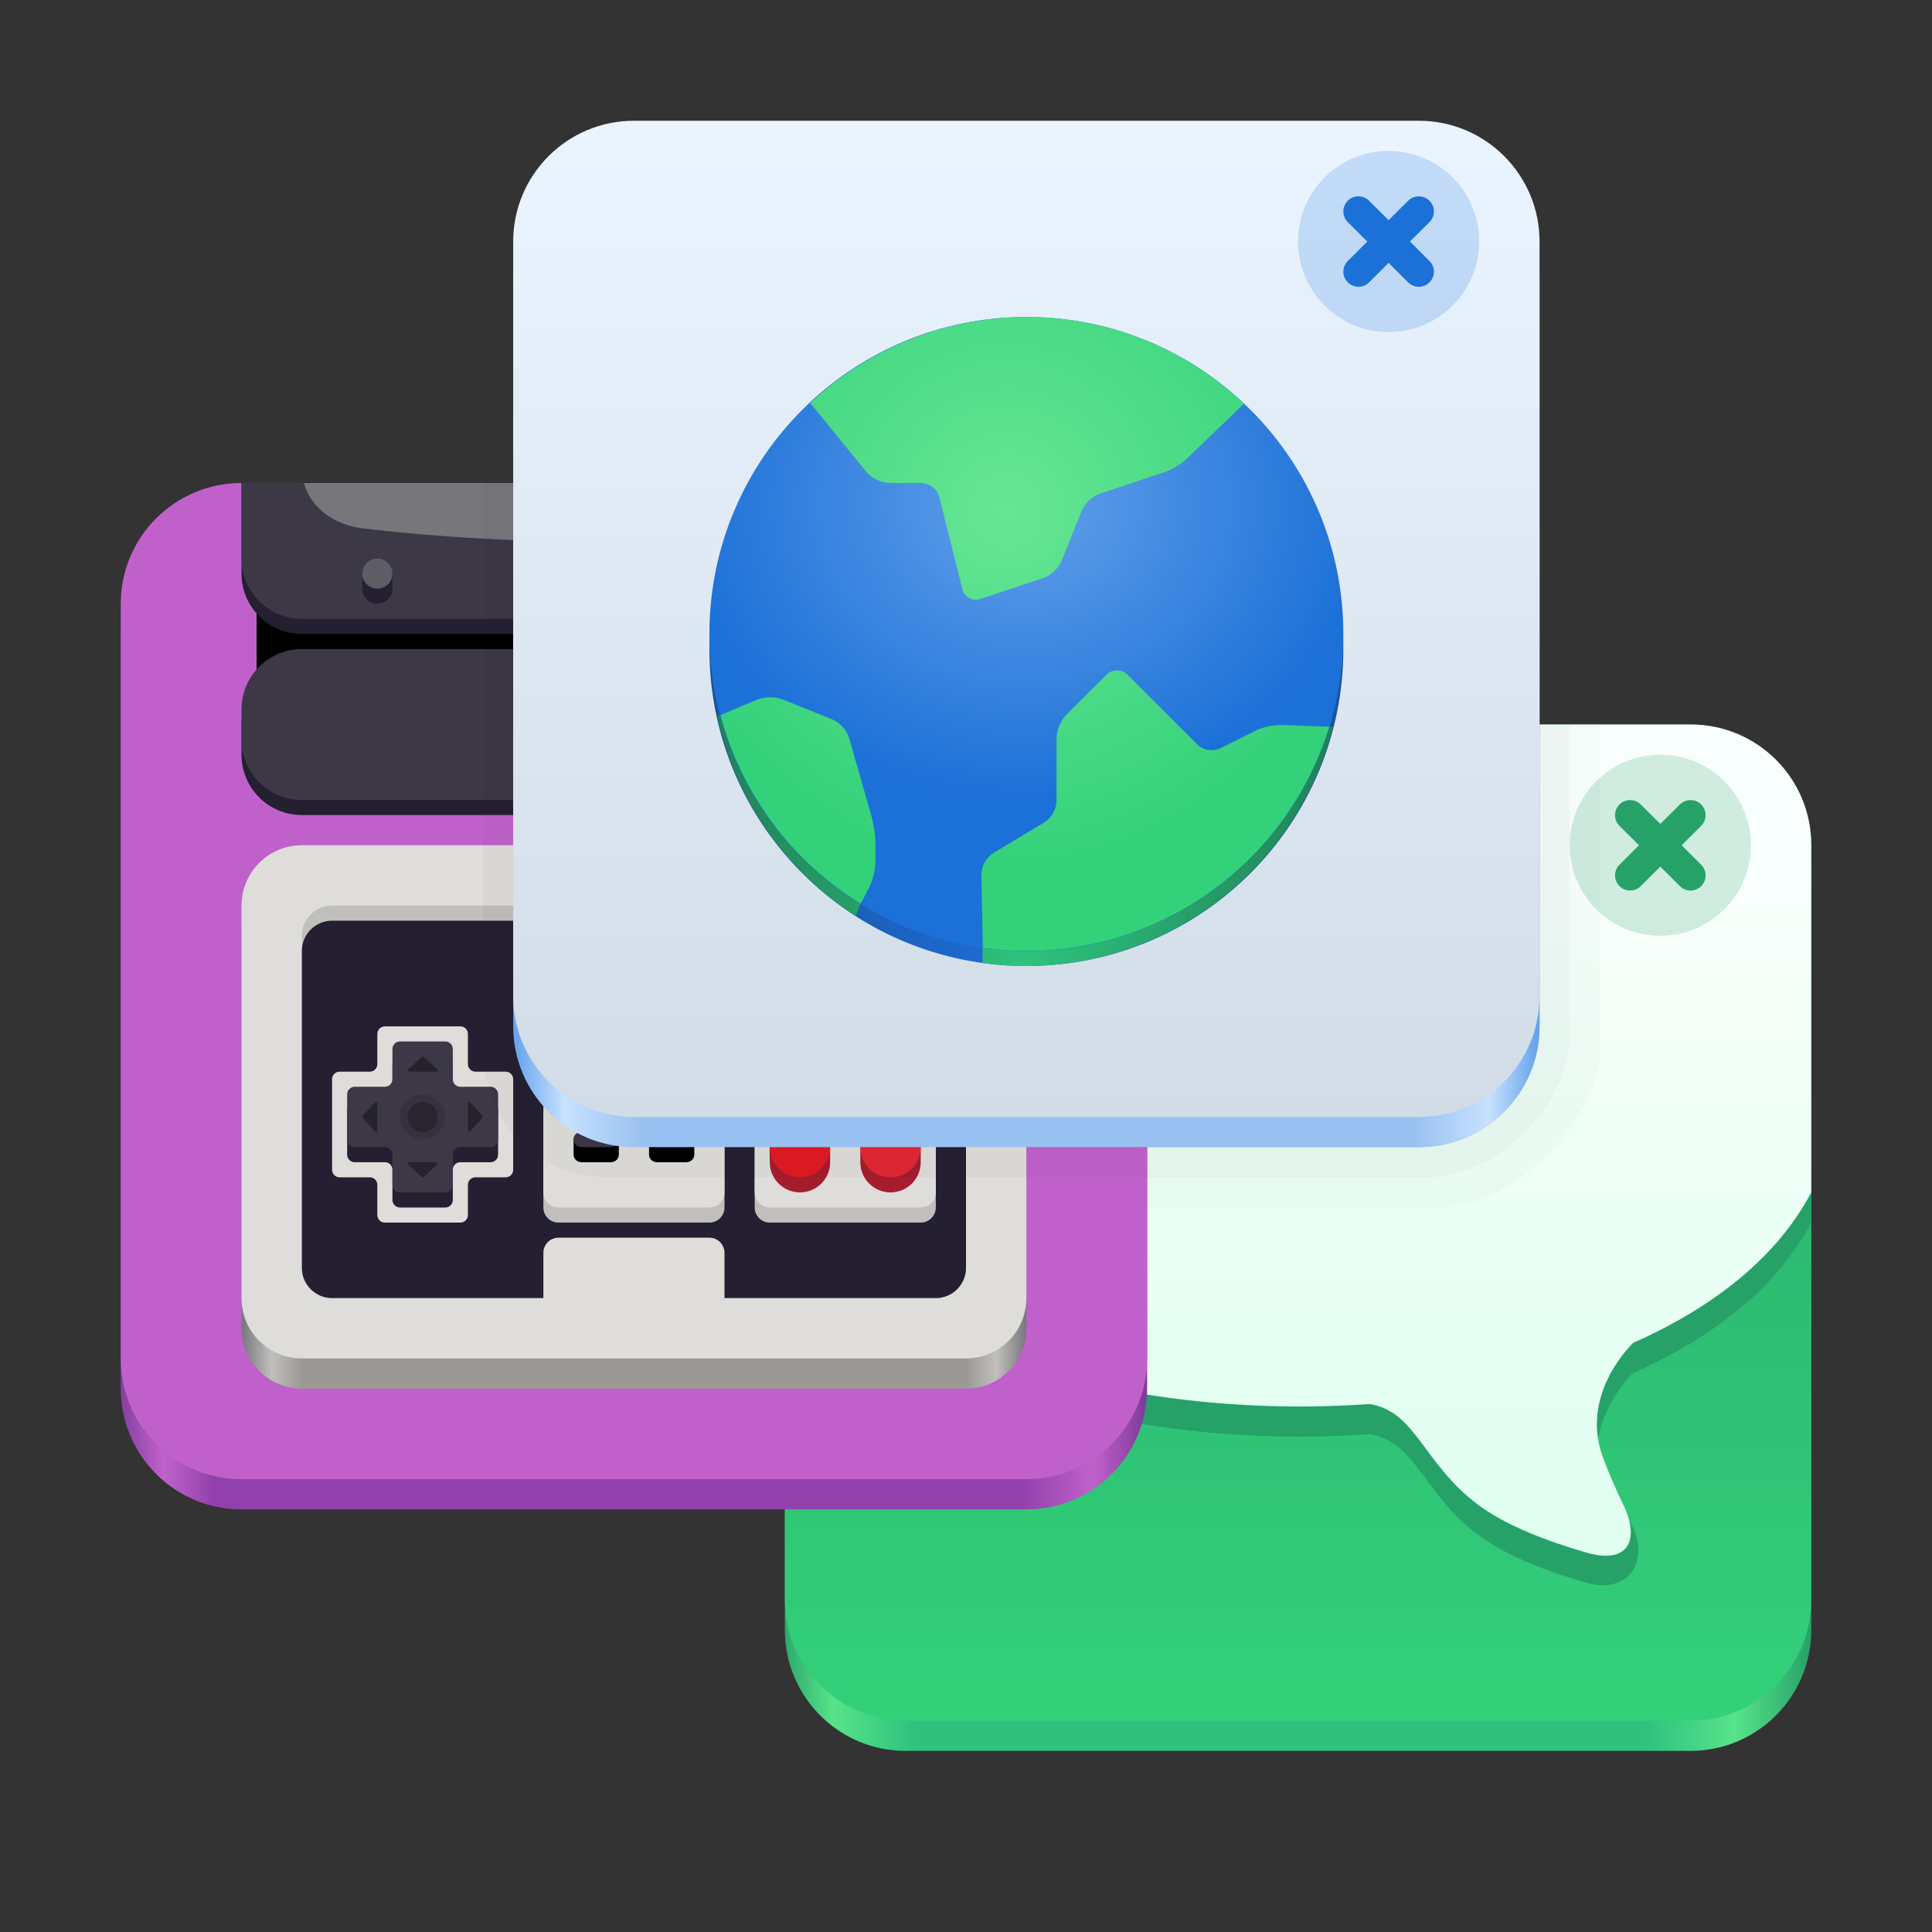 <?xml version="1.0" encoding="UTF-8"?>
<svg height="128px" viewBox="0 0 128 128" width="128px" xmlns="http://www.w3.org/2000/svg" xmlns:xlink="http://www.w3.org/1999/xlink">
    <rect x="0" y="0" width="128" height="128" fill="#333333" stroke="none"/>
    <filter id="a" height="100%" width="100%" x="0%" y="0%">
        <feColorMatrix color-interpolation-filters="sRGB" values="0 0 0 0 1 0 0 0 0 1 0 0 0 0 1 0 0 0 1 0"/>
    </filter>
    <linearGradient id="b" gradientTransform="matrix(0.232 0 0 0.329 -218.567 263.827)" gradientUnits="userSpaceOnUse" x1="1459.042" x2="1164.374" y1="-456.445" y2="-456.445">
        <stop offset="0" stop-color="#26a269"/>
        <stop offset="0.073" stop-color="#57e389"/>
        <stop offset="0.16" stop-color="#2ec27e"/>
        <stop offset="0.868" stop-color="#2ec27e"/>
        <stop offset="0.947" stop-color="#57e389"/>
        <stop offset="1" stop-color="#26a269"/>
    </linearGradient>
    <linearGradient id="c" gradientUnits="userSpaceOnUse" x1="88.272" x2="88.272" y1="47.551" y2="114.071">
        <stop offset="0" stop-color="#26a269"/>
        <stop offset="1" stop-color="#33d17a"/>
    </linearGradient>
    <linearGradient id="d" gradientUnits="userSpaceOnUse" x1="91.922" x2="91.922" y1="57.975" y2="116.47">
        <stop offset="0" stop-color="#f9fffc"/>
        <stop offset="1" stop-color="#d7ffec"/>
    </linearGradient>
    <mask id="e">
        <g filter="url(#a)">
            <rect fill-opacity="0.2" height="153.6" width="153.6" x="-12.8" y="-12.8"/>
        </g>
    </mask>
    <clipPath id="f">
        <rect height="152" width="192"/>
    </clipPath>
    <mask id="g">
        <g filter="url(#a)">
            <rect fill-opacity="0.02" height="153.6" width="153.6" x="-12.8" y="-12.8"/>
        </g>
    </mask>
    <clipPath id="h">
        <rect height="152" width="192"/>
    </clipPath>
    <linearGradient id="i" gradientTransform="matrix(0.232 0 0 0.329 -218.567 263.827)" gradientUnits="userSpaceOnUse" x1="1268.559" x2="975.625" y1="-498.054" y2="-498.054">
        <stop offset="0" stop-color="#813d9c"/>
        <stop offset="0.048" stop-color="#c061cb"/>
        <stop offset="0.119" stop-color="#9141ac"/>
        <stop offset="0.906" stop-color="#9141ac"/>
        <stop offset="0.955" stop-color="#c061cb"/>
        <stop offset="1" stop-color="#813d9c"/>
    </linearGradient>
    <mask id="j">
        <g filter="url(#a)">
            <rect fill-opacity="0.3" height="153.6" width="153.6" x="-12.8" y="-12.8"/>
        </g>
    </mask>
    <clipPath id="k">
        <rect height="152" width="192"/>
    </clipPath>
    <linearGradient id="l" gradientUnits="userSpaceOnUse" x1="16" x2="68" y1="75" y2="75">
        <stop offset="0" stop-color="#77767b"/>
        <stop offset="0.038" stop-color="#c0bfbc"/>
        <stop offset="0.077" stop-color="#9a9996"/>
        <stop offset="0.923" stop-color="#9a9996"/>
        <stop offset="0.962" stop-color="#c0bfbc"/>
        <stop offset="1" stop-color="#77767b"/>
    </linearGradient>
    <radialGradient id="m" cx="49" cy="68" gradientUnits="userSpaceOnUse" r="2">
        <stop offset="0" stop-color="#c01c27"/>
        <stop offset="1" stop-color="#e01b24"/>
    </radialGradient>
    <radialGradient id="n" cx="55" cy="68" gradientUnits="userSpaceOnUse" r="2">
        <stop offset="0" stop-color="#c01c28"/>
        <stop offset="1" stop-color="#e12734"/>
    </radialGradient>
    <mask id="o">
        <g filter="url(#a)">
            <rect fill-opacity="0.3" height="153.6" width="153.6" x="-12.8" y="-12.8"/>
        </g>
    </mask>
    <clipPath id="p">
        <rect height="152" width="192"/>
    </clipPath>
    <radialGradient id="q" cx="27" cy="66" gradientUnits="userSpaceOnUse" r="1">
        <stop offset="0" stop-color="#26222c" stop-opacity="0"/>
        <stop offset="1" stop-color="#2b242f"/>
    </radialGradient>
    <mask id="r">
        <g filter="url(#a)">
            <rect fill-opacity="0.5" height="153.6" width="153.6" x="-12.8" y="-12.8"/>
        </g>
    </mask>
    <clipPath id="s">
        <rect height="152" width="192"/>
    </clipPath>
    <mask id="t">
        <g filter="url(#a)">
            <rect fill-opacity="0.5" height="153.6" width="153.6" x="-12.8" y="-12.8"/>
        </g>
    </mask>
    <clipPath id="u">
        <rect height="152" width="192"/>
    </clipPath>
    <mask id="v">
        <g filter="url(#a)">
            <rect fill-opacity="0.5" height="153.6" width="153.6" x="-12.8" y="-12.8"/>
        </g>
    </mask>
    <clipPath id="w">
        <rect height="152" width="192"/>
    </clipPath>
    <mask id="x">
        <g filter="url(#a)">
            <rect fill-opacity="0.5" height="153.6" width="153.6" x="-12.8" y="-12.8"/>
        </g>
    </mask>
    <clipPath id="y">
        <rect height="152" width="192"/>
    </clipPath>
    <mask id="z">
        <g filter="url(#a)">
            <rect fill-opacity="0.03" height="153.6" width="153.6" x="-12.8" y="-12.8"/>
        </g>
    </mask>
    <linearGradient id="A" gradientUnits="userSpaceOnUse" x1="40" x2="112" y1="71" y2="71">
        <stop offset="0" stop-color="#060012"/>
        <stop offset="0.593" stop-color="#060012"/>
        <stop offset="0.602" stop-color="#072f1e"/>
        <stop offset="1" stop-color="#072f1e"/>
    </linearGradient>
    <clipPath id="B">
        <rect height="152" width="192"/>
    </clipPath>
    <linearGradient id="C" gradientTransform="matrix(0.232 0 0 0.329 -218.567 263.827)" gradientUnits="userSpaceOnUse" x1="1381.696" x2="1088.344" y1="-581.322" y2="-581.322">
        <stop offset="0" stop-color="#62a0ea"/>
        <stop offset="0.049" stop-color="#c7e2ff"/>
        <stop offset="0.122" stop-color="#99c1f1"/>
        <stop offset="0.873" stop-color="#99c1f1"/>
        <stop offset="0.949" stop-color="#c7e2ff"/>
        <stop offset="1" stop-color="#62a0ea"/>
    </linearGradient>
    <linearGradient id="D" gradientUnits="userSpaceOnUse" x1="64" x2="64" y1="7" y2="74.047">
        <stop offset="0" stop-color="#ebf5ff"/>
        <stop offset="1" stop-color="#d1dce7"/>
    </linearGradient>
    <mask id="E">
        <g filter="url(#a)">
            <rect fill-opacity="0.3" height="153.6" width="153.6" x="-12.8" y="-12.8"/>
        </g>
    </mask>
    <clipPath id="F">
        <rect height="152" width="192"/>
    </clipPath>
    <linearGradient id="G" gradientUnits="userSpaceOnUse" x1="47" x2="89" y1="43" y2="43">
        <stop offset="0" stop-color="#17549f"/>
        <stop offset="0.5" stop-color="#1f6dd7"/>
        <stop offset="1" stop-color="#17549f"/>
    </linearGradient>
    <linearGradient id="H" gradientUnits="userSpaceOnUse" x1="47.529" x2="88.312" y1="55.679" y2="55.679">
        <stop offset="0" stop-color="#218255"/>
        <stop offset="0.5" stop-color="#2ec27e"/>
        <stop offset="1" stop-color="#218255"/>
    </linearGradient>
    <radialGradient id="I" cx="67.783" cy="205.436" gradientTransform="matrix(0 0.921 -1.072 0 288.103 -29.003)" gradientUnits="userSpaceOnUse" r="21">
        <stop offset="0" stop-color="#62a0ea"/>
        <stop offset="1" stop-color="#1c71d8"/>
    </radialGradient>
    <radialGradient id="J" cx="66.734" cy="206.181" gradientTransform="matrix(0 1.204 -1.186 0 311.186 -46.501)" gradientUnits="userSpaceOnUse" r="20.165">
        <stop offset="0" stop-color="#67e694"/>
        <stop offset="1" stop-color="#33d17a"/>
    </radialGradient>
    <path d="m 60 50.617 h 52 c 4.418 0 8 3.578 8 8 v 49.383 c 0 4.418 -3.582 8 -8 8 h -52 c -4.418 0 -8 -3.582 -8 -8 v -49.383 c 0 -4.422 3.582 -8 8 -8 z m 0 0" fill="url(#b)"/>
    <path d="m 60 48 h 52 c 4.418 0 8 3.582 8 8 v 50 c 0 4.418 -3.582 8 -8 8 h -52 c -4.418 0 -8 -3.582 -8 -8 v -50 c 0 -4.418 3.582 -8 8 -8 z m 0 0" fill="url(#c)"/>
    <path d="m 60 50 c -4.434 0 -8 3.566 -8 8 v 23 c 5.605 10.449 22.812 15.141 38.742 14.02 c 3.082 0.492 3.531 3.93 7.168 6.66 c 1.914 1.438 4.77 2.488 7.223 3.191 c 2.652 0.766 4.199 -1.328 2.996 -3.812 c -0.438 -0.906 -1.488 -1.332 -1.91 -2.441 c -1.484 -3.898 1.367 -7.035 1.977 -7.645 c 5.293 -2.344 9.531 -5.66 11.805 -9.973 v -23 c 0 -4.434 -3.566 -8 -8 -8 z m 0 0" fill="#26a269"/>
    <path d="m 60 48 c -4.434 0 -8 3.566 -8 8 v 23 c 5.605 10.449 22.812 15.141 38.742 14.02 c 3.082 0.492 3.531 3.93 7.168 6.66 c 1.914 1.438 4.77 2.488 7.223 3.191 c 2.652 0.766 3.602 -0.73 2.398 -3.215 c -0.438 -0.906 -0.891 -1.93 -1.312 -3.039 c -1.484 -3.898 1.367 -7.035 1.977 -7.645 c 5.293 -2.344 9.531 -5.66 11.805 -9.973 v -23 c 0 -4.434 -3.566 -8 -8 -8 z m 0 0" fill="url(#d)"/>
    <g mask="url(#e)">
        <g clip-path="url(#f)" transform="matrix(1 0 0 1 -8 -16)">
            <path d="m 124 72 c 0 3.312 -2.688 6 -6 6 s -6 -2.688 -6 -6 s 2.688 -6 6 -6 s 6 2.688 6 6 z m 0 0" fill="#26a269"/>
        </g>
    </g>
    <path d="m 108 53.008 c -0.266 0 -0.52 0.105 -0.707 0.293 c -0.391 0.391 -0.391 1.023 0 1.414 l 1.293 1.285 l -1.293 1.293 c -0.391 0.391 -0.391 1.023 0 1.414 s 1.023 0.391 1.414 0 l 1.293 -1.293 l 1.293 1.293 c 0.391 0.391 1.023 0.391 1.414 0 s 0.391 -1.023 0 -1.414 l -1.293 -1.293 l 1.293 -1.285 c 0.391 -0.391 0.391 -1.023 0 -1.414 c -0.188 -0.188 -0.441 -0.293 -0.707 -0.293 s -0.52 0.105 -0.707 0.293 l -1.293 1.285 l -1.293 -1.285 c -0.188 -0.188 -0.441 -0.293 -0.707 -0.293 z m 0 0" fill="#26a269"/>
    <g mask="url(#g)">
        <g clip-path="url(#h)" transform="matrix(1 0 0 1 -8 -16)">
            <path d="m 114 64 v 21.5 c 0 4.711 -5.789 10.5 -10.5 10.5 h -19.5 s 0.207 -31.703 0 -32 z m 0 0" fill="#072f1e"/>
        </g>
    </g>
    <path d="m 16 34.617 h 52 c 4.418 0 8 3.578 8 8 v 49.383 c 0 4.418 -3.582 8 -8 8 h -52 c -4.418 0 -8 -3.582 -8 -8 v -49.383 c 0 -4.422 3.582 -8 8 -8 z m 0 0" fill="url(#i)"/>
    <path d="m 16 32 h 52 c 4.418 0 8 3.582 8 8 v 50 c 0 4.418 -3.582 8 -8 8 h -52 c -4.418 0 -8 -3.582 -8 -8 v -50 c 0 -4.418 3.582 -8 8 -8 z m 0 0" fill="#c061cb"/>
    <g mask="url(#j)">
        <g clip-path="url(#k)" transform="matrix(1 0 0 1 -8 -16)">
            <path d="m 50 24 h 52 c 4.418 0 8 3.582 8 8 v 52 c 0 4.418 -3.582 8 -8 8 h -52 c -4.418 0 -8 -3.582 -8 -8 v -52 c 0 -4.418 3.582 -8 8 -8 z m 0 0"/>
        </g>
    </g>
    <path d="m 17 33 h 50 v 16 h -50 z m 0 0"/>
    <path d="m 20 44 h 44 c 2.211 0 4 1.789 4 4 v 2 c 0 2.211 -1.789 4 -4 4 h -44 c -2.211 0 -4 -1.789 -4 -4 v -2 c 0 -2.211 1.789 -4 4 -4 z m 0 0" fill="#241f31"/>
    <path d="m 16 32 v 6 c 0 2.215 1.785 4 4 4 h 44 c 2.215 0 4 -1.785 4 -4 v -6 z m 0 0" fill="#241f31"/>
    <path d="m 20 43 h 44 c 2.211 0 4 1.789 4 4 v 2 c 0 2.211 -1.789 4 -4 4 h -44 c -2.211 0 -4 -1.789 -4 -4 v -2 c 0 -2.211 1.789 -4 4 -4 z m 0 0" fill="#3d3846"/>
    <path d="m 16 32 v 5 c 0 2.215 1.785 4 4 4 h 44 c 2.215 0 4 -1.785 4 -4 v -5 z m 0 0" fill="#3d3846"/>
    <path d="m 20.137 32 c 0.453 1.664 2.016 2.77 3.863 3 c 9.84 1.223 26.023 1.348 36 0 c 1.848 -0.25 3.41 -1.344 3.863 -3 z m 0 0" fill="#77767b"/>
    <path d="m 25 37 c 0.551 0 1 0.449 1 1 v 1 c 0 0.551 -0.449 1 -1 1 s -1 -0.449 -1 -1 v -1 c 0 -0.551 0.449 -1 1 -1 z m 0 0" fill="#241f31"/>
    <path d="m 26 38 c 0 0.551 -0.449 1 -1 1 s -1 -0.449 -1 -1 s 0.449 -1 1 -1 s 1 0.449 1 1 z m 0 0" fill="#5e5c64"/>
    <path d="m 20 58 h 44 c 2.211 0 4 1.789 4 4 v 26 c 0 2.211 -1.789 4 -4 4 h -44 c -2.211 0 -4 -1.789 -4 -4 v -26 c 0 -2.211 1.789 -4 4 -4 z m 0 0" fill="url(#l)"/>
    <path d="m 20 56 h 44 c 2.211 0 4 1.789 4 4 v 26 c 0 2.211 -1.789 4 -4 4 h -44 c -2.211 0 -4 -1.789 -4 -4 v -26 c 0 -2.211 1.789 -4 4 -4 z m 0 0" fill="#deddda"/>
    <path d="m 22 60 h 40 c 1.105 0 2 0.895 2 2 v 22 c 0 1.105 -0.895 2 -2 2 h -40 c -1.105 0 -2 -0.895 -2 -2 v -22 c 0 -1.105 0.895 -2 2 -2 z m 0 0" fill="#c0bfbc"/>
    <path d="m 22 61 h 40 c 1.105 0 2 0.895 2 2 v 21 c 0 1.105 -0.895 2 -2 2 h -40 c -1.105 0 -2 -0.895 -2 -2 v -21 c 0 -1.105 0.895 -2 2 -2 z m 0 0" fill="#241f31"/>
    <path d="m 37 59 h 10 c 0.551 0 1 0.449 1 1 v 4 c 0 0.551 -0.449 1 -1 1 h -10 c -0.551 0 -1 -0.449 -1 -1 v -4 c 0 -0.551 0.449 -1 1 -1 z m 0 0" fill="#c0bfbc"/>
    <path d="m 37 58 h 10 c 0.551 0 1 0.449 1 1 v 4 c 0 0.551 -0.449 1 -1 1 h -10 c -0.551 0 -1 -0.449 -1 -1 v -4 c 0 -0.551 0.449 -1 1 -1 z m 0 0" fill="#deddda"/>
    <path d="m 37 67 h 10 c 0.551 0 1 0.449 1 1 v 2 c 0 0.551 -0.449 1 -1 1 h -10 c -0.551 0 -1 -0.449 -1 -1 v -2 c 0 -0.551 0.449 -1 1 -1 z m 0 0" fill="#c0bfbc"/>
    <path d="m 37 66 h 10 c 0.551 0 1 0.449 1 1 v 2 c 0 0.551 -0.449 1 -1 1 h -10 c -0.551 0 -1 -0.449 -1 -1 v -2 c 0 -0.551 0.449 -1 1 -1 z m 0 0" fill="#deddda"/>
    <path d="m 37 82 h 10 c 0.551 0 1 0.449 1 1 v 4 c 0 0.551 -0.449 1 -1 1 h -10 c -0.551 0 -1 -0.449 -1 -1 v -4 c 0 -0.551 0.449 -1 1 -1 z m 0 0" fill="#deddda"/>
    <path d="m 37 73 h 10 c 0.551 0 1 0.449 1 1 v 6 c 0 0.551 -0.449 1 -1 1 h -10 c -0.551 0 -1 -0.449 -1 -1 v -6 c 0 -0.551 0.449 -1 1 -1 z m 0 0" fill="#c0bfbc"/>
    <path d="m 37 72 h 10 c 0.551 0 1 0.449 1 1 v 6 c 0 0.551 -0.449 1 -1 1 h -10 c -0.551 0 -1 -0.449 -1 -1 v -6 c 0 -0.551 0.449 -1 1 -1 z m 0 0" fill="#deddda"/>
    <path d="m 51 73 h 10 c 0.551 0 1 0.449 1 1 v 6 c 0 0.551 -0.449 1 -1 1 h -10 c -0.551 0 -1 -0.449 -1 -1 v -6 c 0 -0.551 0.449 -1 1 -1 z m 0 0" fill="#c0bfbc"/>
    <path d="m 51 72 h 10 c 0.551 0 1 0.449 1 1 v 6 c 0 0.551 -0.449 1 -1 1 h -10 c -0.551 0 -1 -0.449 -1 -1 v -6 c 0 -0.551 0.449 -1 1 -1 z m 0 0" fill="#deddda"/>
    <path d="m 53 74 c -1.105 0 -2 0.895 -2 2 c -0.027 0.016 0 1 0 1 c 0 1.105 0.895 2 2 2 s 2 -0.895 2 -2 v -1 c 0 -1.105 -0.895 -2 -2 -2 z m 6 0 c -1.105 0 -2 0.895 -2 2 v 1 c 0 1.105 0.895 2 2 2 s 2 -0.895 2 -2 v -1 c 0 -1.105 -0.895 -2 -2 -2 z m 0 0" fill="#a51d2d"/>
    <path d="m 55 76 c 0 1.105 -0.895 2 -2 2 s -2 -0.895 -2 -2 s 0.895 -2 2 -2 s 2 0.895 2 2 z m 0 0" fill="url(#m)"/>
    <path d="m 61 76 c 0 1.105 -0.895 2 -2 2 s -2 -0.895 -2 -2 s 0.895 -2 2 -2 s 2 0.895 2 2 z m 0 0" fill="url(#n)"/>
    <path d="m 38.527 75 c -0.293 0 -0.527 0.223 -0.527 0.5 v 1 c 0 0.277 0.234 0.5 0.527 0.5 h 1.945 c 0.293 0 0.527 -0.223 0.527 -0.5 v -1 c 0 -0.277 -0.234 -0.5 -0.527 -0.5 z m 5 0 c -0.293 0 -0.527 0.223 -0.527 0.5 v 1 c 0 0.277 0.234 0.5 0.527 0.5 h 1.945 c 0.293 0 0.527 -0.223 0.527 -0.5 v -1 c 0 -0.277 -0.234 -0.5 -0.527 -0.5 z m 0 0"/>
    <path d="m 38.527 75 c -0.293 0 -0.527 0.223 -0.527 0.5 s 0.234 0.5 0.527 0.5 h 1.945 c 0.293 0 0.527 -0.223 0.527 -0.5 s -0.234 -0.5 -0.527 -0.5 z m 5 0 c -0.293 0 -0.527 0.223 -0.527 0.5 s 0.234 0.5 0.527 0.5 h 1.945 c 0.293 0 0.527 -0.223 0.527 -0.5 s -0.234 -0.5 -0.527 -0.5 z m 0 0" fill="#3d3846"/>
    <path d="m 25 68.5 v 2 c 0 0.277 -0.223 0.5 -0.5 0.5 h -2 c -0.277 0 -0.5 0.223 -0.5 0.5 v 6 c 0 0.277 0.223 0.5 0.5 0.5 h 2 c 0.277 0 0.5 0.223 0.5 0.5 v 2 c 0 0.277 0.223 0.5 0.5 0.5 h 5 c 0.277 0 0.5 -0.223 0.5 -0.5 v -2 c 0 -0.277 0.223 -0.5 0.5 -0.5 h 2 c 0.277 0 0.5 -0.223 0.5 -0.5 v -6 c 0 -0.277 -0.223 -0.5 -0.5 -0.5 h -2 c -0.277 0 -0.5 -0.223 -0.5 -0.5 v -2 c 0 -0.277 -0.223 -0.5 -0.5 -0.5 h -5 c -0.277 0 -0.5 0.223 -0.5 0.5 z m 0 0" fill="#deddda"/>
    <path d="m 26 70.5 v 2 c 0 0.277 -0.223 0.5 -0.5 0.5 h -2 c -0.277 0 -0.5 0.223 -0.5 0.5 v 3 c 0 0.277 0.223 0.5 0.5 0.5 h 2 c 0.277 0 0.5 0.223 0.5 0.5 v 2 c 0 0.277 0.223 0.5 0.5 0.5 h 3 c 0.277 0 0.5 -0.223 0.5 -0.5 v -2 c 0 -0.277 0.223 -0.5 0.5 -0.5 h 2 c 0.277 0 0.5 -0.223 0.5 -0.5 v -3 c 0 -0.277 -0.223 -0.5 -0.5 -0.5 h -2 c -0.277 0 -0.5 -0.223 -0.5 -0.5 v -2 c 0 -0.277 -0.223 -0.5 -0.5 -0.5 h -3 c -0.277 0 -0.5 0.223 -0.5 0.5 z m 0 0" fill="#241f31"/>
    <path d="m 26 69.5 v 2 c 0 0.277 -0.223 0.5 -0.5 0.5 h -2 c -0.277 0 -0.5 0.223 -0.5 0.5 v 3 c 0 0.277 0.223 0.5 0.5 0.5 h 2 c 0.277 0 0.5 0.223 0.5 0.5 v 2 c 0 0.277 0.223 0.5 0.5 0.5 h 3 c 0.277 0 0.5 -0.223 0.5 -0.5 v -2 c 0 -0.277 0.223 -0.5 0.5 -0.5 h 2 c 0.277 0 0.5 -0.223 0.5 -0.5 v -3 c 0 -0.277 -0.223 -0.5 -0.5 -0.5 h -2 c -0.277 0 -0.5 -0.223 -0.5 -0.5 v -2 c 0 -0.277 -0.223 -0.5 -0.5 -0.5 h -3 c -0.277 0 -0.5 0.223 -0.5 0.5 z m 0 0" fill="#3d3846"/>
    <g mask="url(#o)">
        <g clip-path="url(#p)" transform="matrix(1 0 0 1 -8 -16)">
            <path d="m 37.5 90 c 0 0.828 -0.672 1.5 -1.5 1.5 s -1.5 -0.672 -1.5 -1.5 s 0.672 -1.5 1.5 -1.5 s 1.5 0.672 1.5 1.5 z m 0 0" fill="#25232d"/>
        </g>
    </g>
    <path d="m 29 74 c 0 0.551 -0.449 1 -1 1 s -1 -0.449 -1 -1 s 0.449 -1 1 -1 s 1 0.449 1 1 z m 0 0" fill="url(#q)"/>
    <g mask="url(#r)">
        <g clip-path="url(#s)" transform="matrix(1 0 0 1 -8 -16)">
            <path d="m 35.938 86.027 l -0.91 0.832 c -0.027 0.023 -0.035 0.059 -0.02 0.09 c 0.012 0.031 0.047 0.051 0.082 0.051 h 1.82 c 0.035 0 0.07 -0.02 0.082 -0.051 c 0.016 -0.031 0.008 -0.066 -0.02 -0.09 l -0.891 -0.832 c -0.02 -0.016 -0.047 -0.027 -0.07 -0.027 c -0.027 0 -0.055 0.008 -0.074 0.027 z m 0 0" fill="#0d0b11"/>
        </g>
    </g>
    <g mask="url(#t)">
        <g clip-path="url(#u)" transform="matrix(1 0 0 1 -8 -16)">
            <path d="m 35.938 93.973 l -0.91 -0.832 c -0.027 -0.023 -0.035 -0.059 -0.02 -0.09 c 0.012 -0.031 0.047 -0.051 0.082 -0.051 h 1.82 c 0.035 0 0.07 0.02 0.082 0.051 c 0.016 0.031 0.008 0.066 -0.02 0.09 l -0.891 0.832 c -0.02 0.016 -0.047 0.027 -0.07 0.027 c -0.027 0 -0.055 -0.008 -0.074 -0.027 z m 0 0" fill="#0d0b11"/>
        </g>
    </g>
    <g mask="url(#v)">
        <g clip-path="url(#w)" transform="matrix(1 0 0 1 -8 -16)">
            <path d="m 39.973 90.062 l -0.832 0.91 c -0.023 0.027 -0.059 0.035 -0.09 0.02 c -0.031 -0.012 -0.051 -0.047 -0.051 -0.082 v -1.82 c 0 -0.035 0.02 -0.07 0.051 -0.082 c 0.031 -0.016 0.066 -0.008 0.09 0.02 l 0.832 0.891 c 0.016 0.02 0.027 0.047 0.027 0.07 c 0 0.027 -0.008 0.055 -0.027 0.074 z m 0 0" fill="#0d0b11"/>
        </g>
    </g>
    <g mask="url(#x)">
        <g clip-path="url(#y)" transform="matrix(1 0 0 1 -8 -16)">
            <path d="m 32.027 90.062 l 0.832 0.91 c 0.023 0.027 0.059 0.035 0.09 0.02 c 0.031 -0.012 0.051 -0.047 0.051 -0.082 v -1.82 c 0 -0.035 -0.02 -0.07 -0.051 -0.082 c -0.031 -0.016 -0.066 -0.008 -0.09 0.02 l -0.832 0.891 c -0.016 0.02 -0.027 0.047 -0.027 0.07 c 0 0.027 0.008 0.055 0.027 0.074 z m 0 0" fill="#0d0b11"/>
        </g>
    </g>
    <g mask="url(#z)">
        <g clip-path="url(#B)" transform="matrix(1 0 0 1 -8 -16)">
            <path d="m 112 64 v 20.5 c 0 4.711 -4.789 9.5 -9.5 9.5 h -54.25 c -4.711 0 -8.25 -3.789 -8.25 -8.5 v -37.5 h 32.211 l -0.211 16 z m 0 0" fill="url(#A)"/>
        </g>
    </g>
    <path d="m 42 10.617 h 52 c 4.418 0 8 3.578 8 8 v 49.383 c 0 4.418 -3.582 8 -8 8 h -52 c -4.418 0 -8 -3.582 -8 -8 v -49.383 c 0 -4.422 3.582 -8 8 -8 z m 0 0" fill="url(#C)"/>
    <path d="m 42 8 h 52 c 4.418 0 8 3.582 8 8 v 50 c 0 4.418 -3.582 8 -8 8 h -52 c -4.418 0 -8 -3.582 -8 -8 v -50 c 0 -4.418 3.582 -8 8 -8 z m 0 0" fill="url(#D)"/>
    <g mask="url(#E)">
        <g clip-path="url(#F)" transform="matrix(1 0 0 1 -8 -16)">
            <path d="m 106 32 c 0 3.312 -2.688 6 -6 6 s -6 -2.688 -6 -6 s 2.688 -6 6 -6 s 6 2.688 6 6 z m 0 0" fill="#62a0ea"/>
        </g>
    </g>
    <path d="m 90 13.008 c -0.266 0 -0.52 0.105 -0.707 0.293 c -0.391 0.391 -0.391 1.023 0 1.414 l 1.293 1.285 l -1.293 1.293 c -0.391 0.391 -0.391 1.023 0 1.414 s 1.023 0.391 1.414 0 l 1.293 -1.293 l 1.293 1.293 c 0.391 0.391 1.023 0.391 1.414 0 s 0.391 -1.023 0 -1.414 l -1.293 -1.293 l 1.293 -1.285 c 0.391 -0.391 0.391 -1.023 0 -1.414 c -0.188 -0.188 -0.441 -0.293 -0.707 -0.293 s -0.52 0.105 -0.707 0.293 l -1.293 1.285 l -1.293 -1.285 c -0.188 -0.188 -0.441 -0.293 -0.707 -0.293 z m 0 0" fill="#1c71d8"/>
    <path d="m 89 43 c 0 11.598 -9.402 21 -21 21 s -21 -9.402 -21 -21 s 9.402 -21 21 -21 s 21 9.402 21 21 z m 0 0" fill="url(#G)"/>
    <path d="m 47.73 47.355 l -0.199 0.086 c 1.168 5.457 4.465 10.227 9.156 13.25 l 0.336 -0.816 c -4.613 -2.824 -7.91 -7.289 -9.293 -12.516 z m 40.332 0.793 c -2.703 8.82 -10.84 14.844 -20.062 14.852 c -1.012 0 -1.953 -0.113 -2.902 -0.199 l -0.004 1 c 1.004 0.145 1.895 0.199 2.906 0.199 c 9.594 -0.02 17.953 -6.539 20.312 -15.84 z m 0 0" fill="url(#H)"/>
    <path d="m 89 42 c 0 11.598 -9.402 21 -21 21 s -21 -9.402 -21 -21 s 9.402 -21 21 -21 s 21 9.402 21 21 z m 0 0" fill="url(#I)"/>
    <path d="m 68 21 c -5.324 0.016 -10.445 2.055 -14.324 5.699 l 3.691 4.527 c 0.402 0.488 1 0.773 1.633 0.773 h 2 c 0.586 0 1.102 0.398 1.242 0.969 l 1.516 6.062 c 0.062 0.25 0.227 0.461 0.453 0.586 c 0.227 0.125 0.492 0.148 0.738 0.066 l 4.102 -1.367 c 0.602 -0.199 1.086 -0.656 1.32 -1.246 l 1.258 -3.141 c 0.234 -0.59 0.719 -1.047 1.32 -1.246 l 4.102 -1.367 c 0.625 -0.207 1.195 -0.555 1.668 -1.012 l 3.703 -3.562 c -3.898 -3.688 -9.059 -5.742 -14.422 -5.742 z m 5.293 23.707 l -2.586 2.586 c -0.453 0.453 -0.707 1.066 -0.707 1.707 v 4 c 0 0.621 -0.324 1.195 -0.859 1.516 l -3.281 1.969 c -0.531 0.32 -0.852 0.898 -0.84 1.516 l 0.094 4.793 c 0.957 0.137 1.922 0.207 2.887 0.207 c 9.223 -0.008 17.363 -6.035 20.062 -14.855 l -3.062 -0.109 c -0.656 -0.023 -1.309 0.117 -1.895 0.41 l -2.211 1.109 c -0.535 0.266 -1.18 0.16 -1.602 -0.262 l -4.586 -4.586 c -0.391 -0.391 -1.023 -0.391 -1.414 0 z m -23.215 1.68 l -2.344 0.988 c 1.379 5.203 4.703 9.676 9.289 12.5 l 0.516 -0.988 c 0.301 -0.582 0.461 -1.23 0.461 -1.887 v -1 c 0 -0.664 -0.094 -1.324 -0.273 -1.961 l -1.453 -5.078 c -0.172 -0.605 -0.617 -1.098 -1.203 -1.332 l -3.141 -1.258 c -0.598 -0.238 -1.262 -0.23 -1.852 0.016 z m 0 0" fill="url(#J)"/>
</svg>
